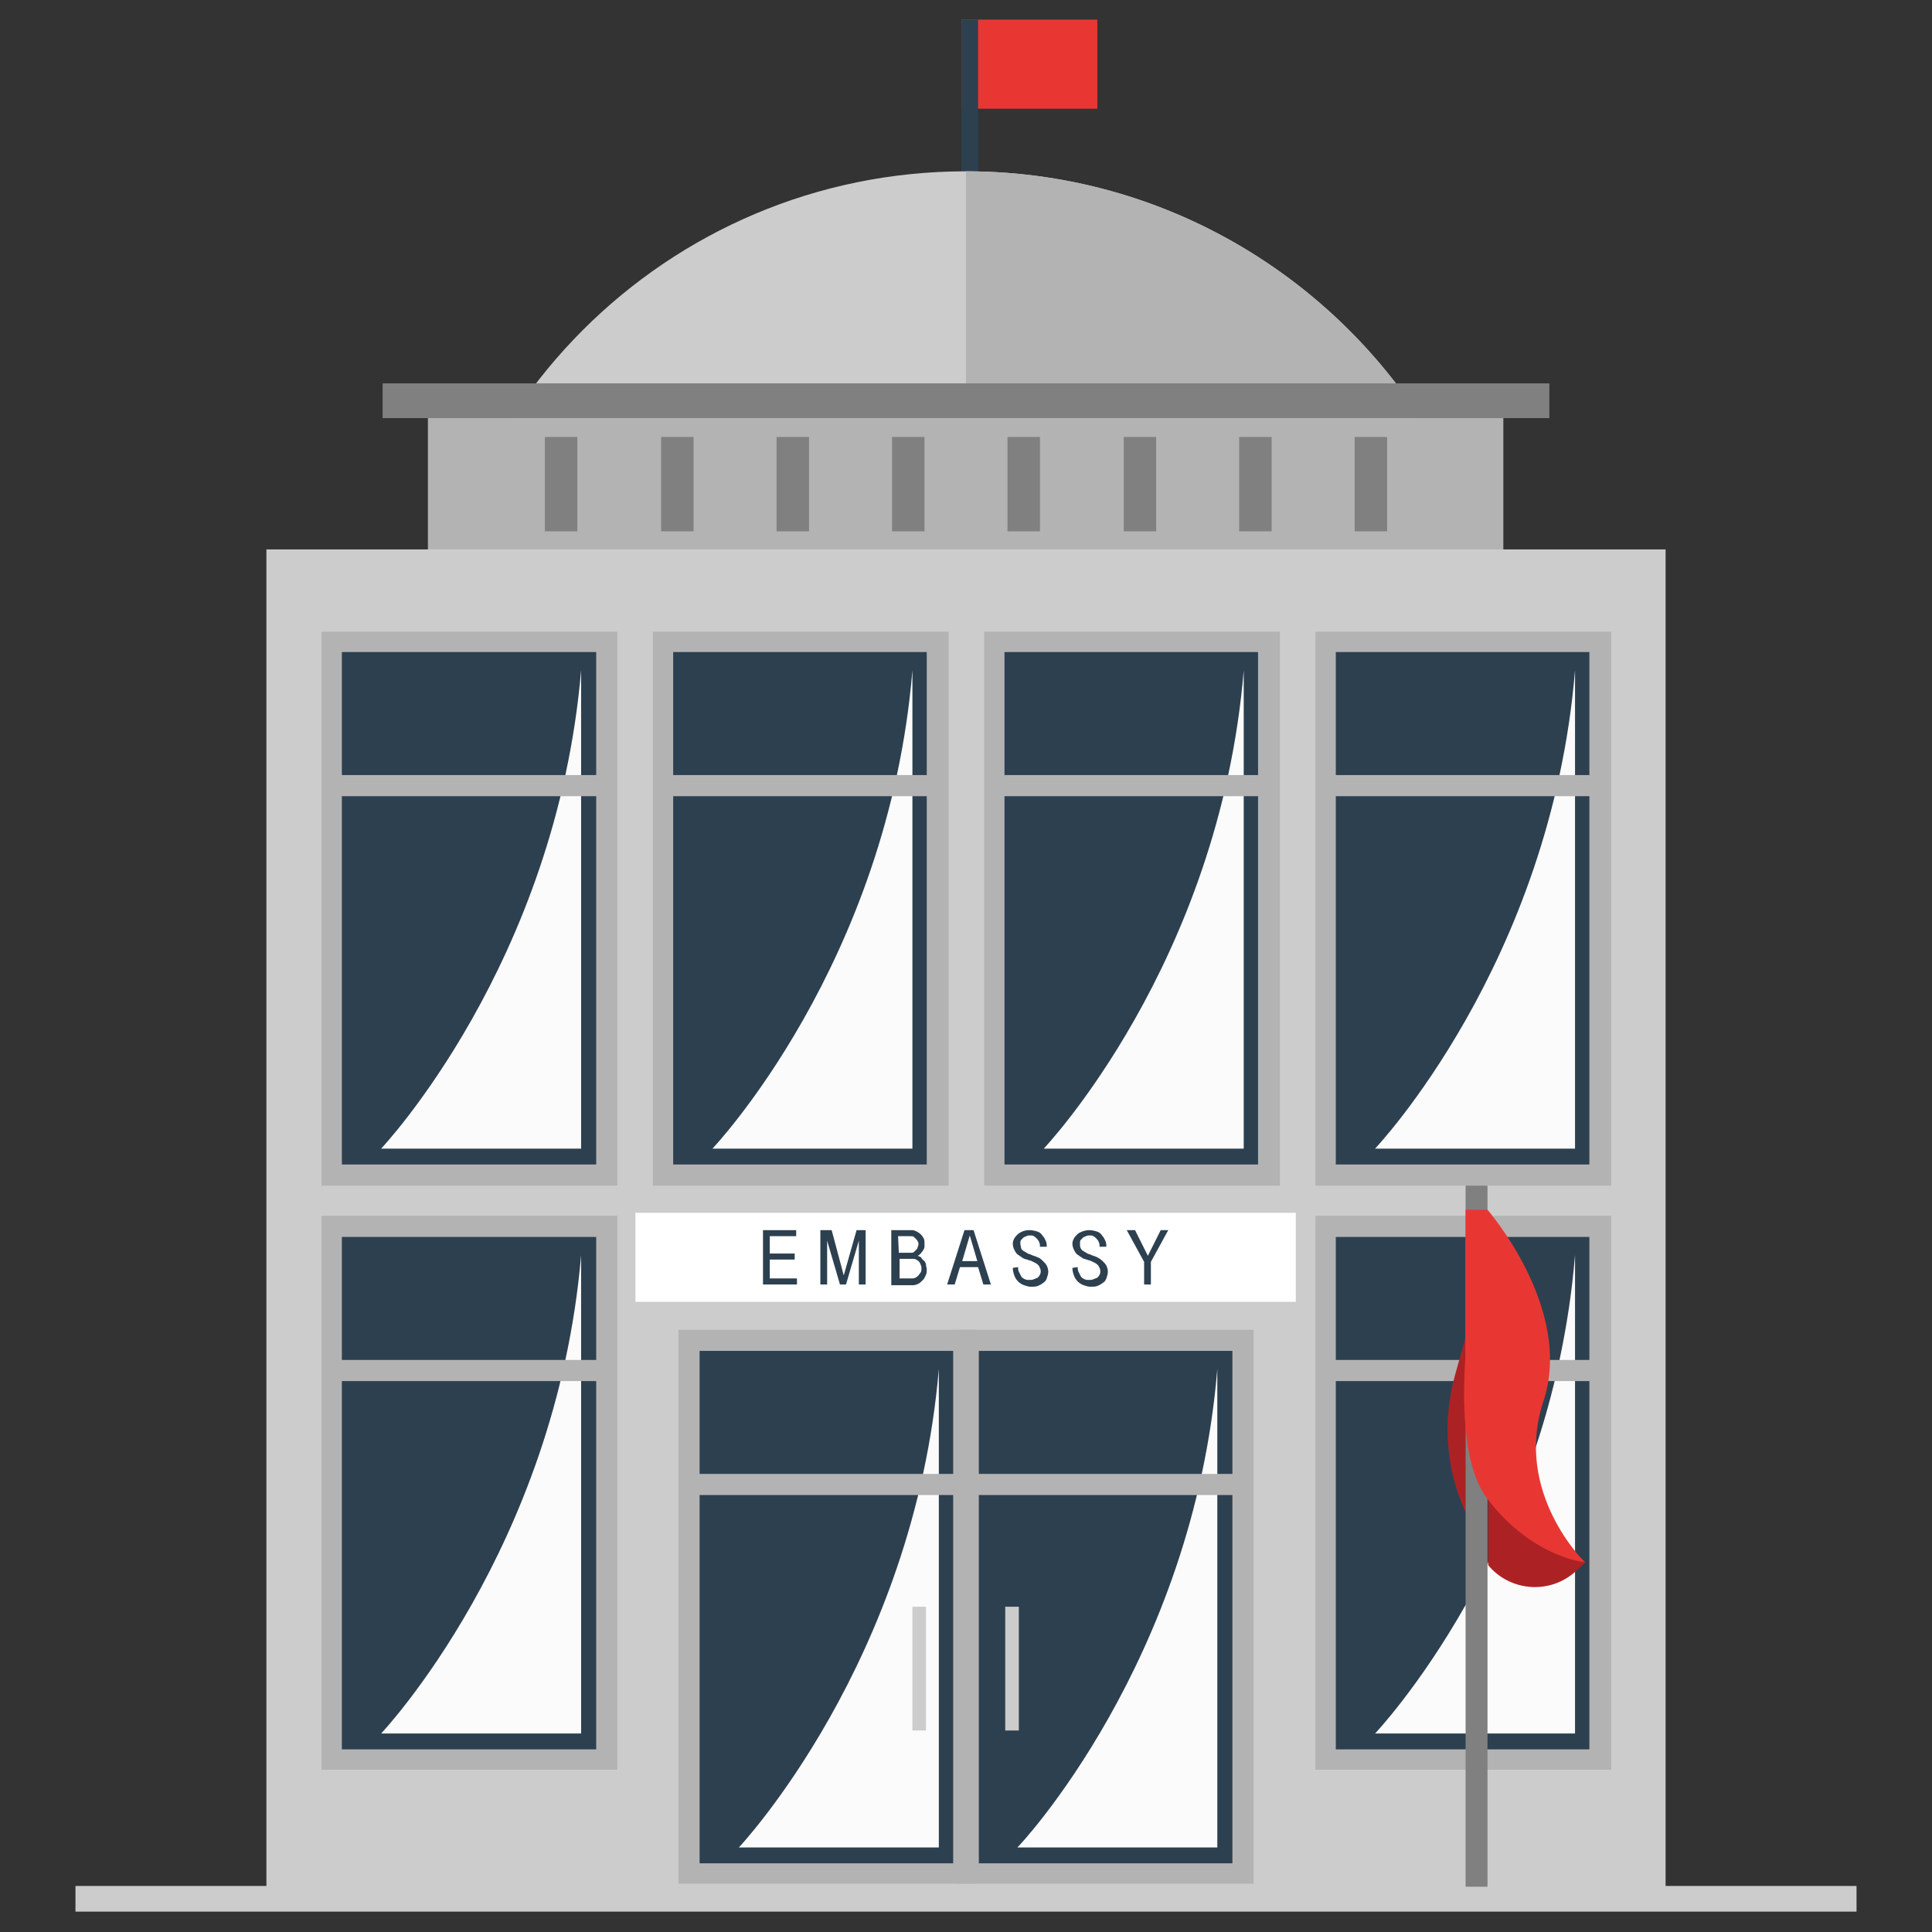 <?xml version="1.0" encoding="utf-8"?>
<!-- Svg Vector Icons : http://www.onlinewebfonts.com/icon -->
<!DOCTYPE svg PUBLIC "-//W3C//DTD SVG 1.1//EN" "http://www.w3.org/Graphics/SVG/1.1/DTD/svg11.dtd">
<svg version="1.1" xmlns="http://www.w3.org/2000/svg" xmlns:xlink="http://www.w3.org/1999/xlink" x="0px" y="0px" viewBox="0 0 256 256" enable-background="new 0 0 256 256" xml:space="preserve">
<rect x="0" y="0" width="256" height="256" fill="#333333" stroke="none"/>
<g> <path fill="#e83733" d="M127.4,2.6h18v11.8h-18V2.6z"/> <path fill="#2d4050" d="M127.4,2.6h2.2v26.5h-2.2V2.6z"/> <path fill="#cccccc" d="M199.8,94.5c0,39.7-32.1,71.8-71.8,71.8c-39.7,0-71.8-32.1-71.8-71.8c0-39.6,32.1-71.8,71.8-71.8 c28.5,0,53.2,16.7,64.8,40.8C197.3,72.9,199.8,83.4,199.8,94.5z"/> <path fill="#b4b3b3" d="M192.8,63.5H128V22.7C156.5,22.7,181.2,39.4,192.8,63.5z"/> <path fill="#b4b3b3" d="M56.7,55.4h142.5v17.5H56.7V55.4z"/> <path fill="#808081" d="M72.2,57.9h4.3v12.5h-4.3V57.9z M87.6,57.9h4.3v12.5h-4.3V57.9z M102.9,57.9h4.3v12.5h-4.3V57.9z  M118.2,57.9h4.3v12.5h-4.3V57.9z M133.5,57.9h4.3v12.5h-4.3V57.9z M148.9,57.9h4.3v12.5h-4.3V57.9z M164.2,57.9h4.3v12.5h-4.3 V57.9z M179.5,57.9h4.3v12.5h-4.3V57.9z"/> <path fill="#808081" d="M50.7,50.8h154.6v4.6H50.7V50.8z"/> <path fill="#cccccc" d="M220.7,249.9V72.8H35.3v177.1H10v3.4h236v-3.4H220.7z"/> <path fill="#b4b3b3" d="M89.9,176.2h39.2v73.4H89.9V176.2z"/> <path fill="#2d4050" d="M92.7,179h33.6v67.9H92.7V179z"/> <path fill="#fcfbfb" d="M124.4,181.4v63.4H97.9C97.9,244.8,121.1,220.2,124.4,181.4z"/> <path fill="#b4b3b3" d="M91.3,195.3h36.4v2.8H91.3V195.3z"/> <path fill="#b4b3b3" d="M126.9,176.2h39.2v73.4h-39.2V176.2z"/> <path fill="#2d4050" d="M129.7,179h33.6v67.9h-33.6V179z"/> <path fill="#fcfbfb" d="M161.3,181.4v63.4h-26.5C134.9,244.8,158.1,220.2,161.3,181.4z"/> <path fill="#b4b3b3" d="M128.3,195.3h36.4v2.8h-36.4V195.3z"/> <path fill="#b4b3b3" d="M174.3,161.1h39.2v73.4h-39.2V161.1z"/> <path fill="#2d4050" d="M177,163.9h33.6v67.9H177V163.9z"/> <path fill="#fcfbfb" d="M208.7,166.3v63.4h-26.5C182.2,229.7,205.5,205.2,208.7,166.3z"/> <path fill="#b4b3b3" d="M175.7,180.2h36.4v2.8h-36.4V180.2z"/> <path fill="#b4b3b3" d="M42.6,161.1h39.2v73.4H42.6V161.1z"/> <path fill="#2d4050" d="M45.3,163.9H79v67.9H45.3V163.9z"/> <path fill="#fcfbfb" d="M77,166.3v63.4H50.5C50.5,229.7,73.7,205.2,77,166.3z"/> <path fill="#b4b3b3" d="M43.9,180.2h36.4v2.8H43.9V180.2z"/> <path fill="#b4b3b3" d="M174.3,83.7h39.2v73.4h-39.2V83.7z"/> <path fill="#2d4050" d="M177,86.4h33.6v67.9H177V86.4z"/> <path fill="#fcfbfb" d="M208.7,88.8v63.4h-26.5C182.2,152.2,205.5,127.7,208.7,88.8z"/> <path fill="#b4b3b3" d="M175.7,102.7h36.4v2.8h-36.4V102.7z"/> <path fill="#b4b3b3" d="M42.6,83.7h39.2v73.4H42.6V83.7z"/> <path fill="#2d4050" d="M45.3,86.4H79v67.9H45.3V86.4z"/> <path fill="#fcfbfb" d="M77,88.8v63.4H50.5C50.5,152.2,73.7,127.7,77,88.8z"/> <path fill="#b4b3b3" d="M43.9,102.7h36.4v2.8H43.9V102.7z"/> <path fill="#b4b3b3" d="M86.5,83.7h39.2v73.4H86.5V83.7z"/> <path fill="#2d4050" d="M89.2,86.4h33.6v67.9H89.2V86.4z"/> <path fill="#fcfbfb" d="M120.9,88.8v63.4H94.4C94.4,152.2,117.7,127.7,120.9,88.8z"/> <path fill="#b4b3b3" d="M87.8,102.7h36.4v2.8H87.8V102.7z"/> <path fill="#b4b3b3" d="M130.4,83.7h39.2v73.4h-39.2V83.7z"/> <path fill="#2d4050" d="M133.1,86.4h33.6v67.9h-33.6V86.4z"/> <path fill="#fcfbfb" d="M164.8,88.8v63.4h-26.5C138.3,152.2,161.6,127.7,164.8,88.8L164.8,88.8z"/> <path fill="#b4b3b3" d="M131.8,102.7h36.4v2.8h-36.4V102.7z"/> <path fill="#ffffff" d="M84.2,160.7h87.5v11.8H84.2V160.7z"/> <path fill="#2d4050" d="M105.5,163v0.8H102v2.3h3.3v0.8H102v2.5h3.6v0.8h-4.5V163L105.5,163z M110.2,163l1.6,6h0l1.7-6h1.2v7.2 h-0.9v-5.8h0l-1.7,5.8h-0.8l-1.7-5.8h0v5.8h-0.9V163H110.2z M118.3,163h2.6c0.2,0,0.4,0.1,0.6,0.2c0.4,0.2,0.7,0.5,0.9,0.9 c0.1,0.2,0.1,0.4,0.1,0.6c0,0.2,0,0.3,0,0.5c0,0.2-0.1,0.3-0.2,0.5c-0.1,0.1-0.2,0.3-0.3,0.4c-0.1,0.1-0.2,0.2-0.4,0.3 c0.2,0.1,0.4,0.1,0.5,0.3s0.3,0.3,0.4,0.4c0.1,0.2,0.2,0.3,0.2,0.5c0,0.2,0.1,0.4,0.1,0.6c0,0.2,0,0.5-0.1,0.7 c-0.1,0.2-0.2,0.5-0.4,0.7s-0.4,0.4-0.6,0.5c-0.2,0.1-0.5,0.2-0.7,0.2h-2.9V163z M119.1,166h1.6c0.1,0,0.3,0,0.4-0.1 c0.1-0.1,0.2-0.2,0.3-0.3s0.2-0.2,0.2-0.4c0.1-0.1,0.1-0.3,0.1-0.4c0-0.1,0-0.2-0.1-0.3c0-0.1-0.1-0.2-0.2-0.3 c-0.1-0.1-0.2-0.2-0.3-0.3c-0.1-0.1-0.3-0.1-0.5-0.1h-1.6L119.1,166L119.1,166L119.1,166z M119.1,169.4h1.7c0.1,0,0.3,0,0.5-0.1 c0.2-0.1,0.3-0.2,0.4-0.3c0.1-0.1,0.2-0.3,0.3-0.4c0.1-0.2,0.1-0.3,0.1-0.5c0-0.2,0-0.3-0.1-0.5c-0.1-0.2-0.1-0.3-0.2-0.4 c-0.1-0.1-0.2-0.2-0.4-0.3c-0.2-0.1-0.3-0.1-0.5-0.1h-1.7V169.4z M129,163l2.3,7.2h-1l-0.7-2.3h-2.4l-0.7,2.3h-1l2.3-7.2H129 L129,163z M127.5,167.1h2l-1-3.4h0L127.5,167.1z M134.9,167.9c0,0.2,0,0.4,0.1,0.6s0.2,0.4,0.3,0.6c0.1,0.2,0.3,0.3,0.5,0.4 c0.2,0.1,0.4,0.1,0.6,0.1c0.2,0,0.4,0,0.6-0.1c0.2-0.1,0.3-0.1,0.5-0.2c0.1-0.1,0.2-0.2,0.3-0.4s0.1-0.3,0.1-0.5 c0-0.2-0.1-0.4-0.2-0.6c-0.1-0.2-0.3-0.3-0.4-0.4c-0.2-0.1-0.4-0.2-0.6-0.3c-0.2-0.1-0.4-0.1-0.6-0.2c-0.3-0.1-0.5-0.1-0.7-0.3 c-0.2-0.1-0.4-0.3-0.6-0.4c-0.2-0.2-0.3-0.4-0.4-0.6c-0.1-0.2-0.2-0.5-0.2-0.8c0-0.3,0.1-0.5,0.2-0.7c0.1-0.2,0.3-0.4,0.5-0.6 c0.4-0.3,0.9-0.5,1.5-0.5c0.4,0,0.8,0.1,1.1,0.2s0.5,0.3,0.7,0.6c0.2,0.2,0.3,0.5,0.4,0.7s0.1,0.5,0.1,0.7h-0.9 c0-0.2,0-0.4-0.1-0.6c-0.1-0.3-0.4-0.6-0.7-0.8c-0.2-0.1-0.3-0.1-0.5-0.1c-0.2,0-0.3,0-0.5,0.1s-0.3,0.1-0.4,0.2 c-0.1,0.1-0.2,0.2-0.3,0.3c-0.1,0.1-0.1,0.3-0.1,0.5c0,0.2,0.1,0.4,0.1,0.6c0.1,0.2,0.2,0.3,0.4,0.4s0.3,0.2,0.5,0.3 c0.2,0.1,0.4,0.1,0.5,0.2c0.3,0.1,0.6,0.2,0.8,0.3c0.3,0.1,0.5,0.3,0.7,0.5c0.2,0.2,0.4,0.4,0.5,0.6c0.1,0.2,0.2,0.5,0.2,0.8 c0,0.3-0.1,0.6-0.2,0.9c-0.1,0.3-0.3,0.5-0.5,0.6c-0.2,0.2-0.5,0.3-0.7,0.4c-0.3,0.1-0.6,0.1-0.9,0.1c-0.3,0-0.6-0.1-0.9-0.2 c-0.3-0.1-0.6-0.3-0.8-0.5c-0.2-0.2-0.4-0.5-0.5-0.8c-0.1-0.3-0.2-0.6-0.2-1L134.9,167.9L134.9,167.9L134.9,167.9z M142.8,167.9 c0,0.2,0,0.4,0.1,0.6s0.2,0.4,0.3,0.6c0.1,0.2,0.3,0.3,0.5,0.4c0.2,0.1,0.4,0.1,0.6,0.1c0.2,0,0.4,0,0.6-0.1 c0.2-0.1,0.3-0.1,0.5-0.2c0.1-0.1,0.2-0.2,0.3-0.4c0.1-0.2,0.1-0.3,0.1-0.5c0-0.2-0.1-0.4-0.2-0.6c-0.1-0.2-0.3-0.3-0.4-0.4 c-0.2-0.1-0.4-0.2-0.6-0.3c-0.2-0.1-0.4-0.1-0.6-0.2c-0.3-0.1-0.5-0.1-0.7-0.3c-0.2-0.1-0.4-0.3-0.6-0.4c-0.2-0.2-0.3-0.4-0.4-0.6 c-0.1-0.2-0.2-0.5-0.2-0.8c0-0.3,0.1-0.5,0.2-0.7c0.1-0.2,0.3-0.4,0.5-0.6c0.4-0.3,1-0.5,1.5-0.5c0.4,0,0.8,0.1,1.1,0.2 s0.5,0.3,0.7,0.6c0.2,0.2,0.3,0.5,0.4,0.7c0.1,0.3,0.1,0.5,0.1,0.7h-0.9c0-0.2,0-0.4-0.1-0.6c-0.1-0.3-0.4-0.6-0.7-0.8 c-0.2-0.1-0.3-0.1-0.5-0.1c-0.2,0-0.3,0-0.5,0.1s-0.3,0.1-0.4,0.2c-0.1,0.1-0.2,0.2-0.3,0.3c-0.1,0.1-0.1,0.3-0.1,0.5 c0,0.2,0,0.4,0.1,0.6c0.1,0.2,0.2,0.3,0.4,0.4c0.2,0.1,0.3,0.2,0.5,0.3s0.4,0.1,0.5,0.2c0.3,0.1,0.6,0.2,0.8,0.3s0.5,0.3,0.7,0.5 s0.4,0.4,0.5,0.6c0.1,0.2,0.2,0.5,0.2,0.8c0,0.3-0.1,0.6-0.2,0.9c-0.1,0.3-0.3,0.5-0.5,0.6c-0.2,0.2-0.5,0.3-0.7,0.4 c-0.3,0.1-0.6,0.1-0.9,0.1c-0.3,0-0.6-0.1-0.9-0.2c-0.3-0.1-0.6-0.3-0.8-0.5c-0.2-0.2-0.4-0.5-0.5-0.8c-0.1-0.3-0.2-0.6-0.2-1 L142.8,167.9L142.8,167.9L142.8,167.9z M150.4,163l1.7,3.4h0l1.7-3.4h1l-2.3,4.2v3h-0.9v-3l-2.3-4.2H150.4L150.4,163z"/> <path fill="#ac2224" d="M194.2,200.4c-2.6-5.7-3.1-12.1-1.4-18.2l4.4-15.7L194.2,200.4L194.2,200.4z M210.1,207l-1.3,1.2 c-3.4,3.1-8.7,2.7-11.6-0.8v-12.5L210.1,207L210.1,207z"/> <path fill="#808081" d="M194.2,157.1h2.9v92.9h-2.9V157.1z"/> <path fill="#e83733" d="M197.1,160.3c0,0,11.5,13.2,7.4,25.4c-4,12.1,5.5,21.3,5.5,21.3s-7-0.6-13-8.5 C190.2,189.3,197.1,160.3,197.1,160.3L197.1,160.3z"/> <path fill="#e83733" d="M194.2,183.4l2.9,4.4v-27.5h-2.9V183.4z"/> <path fill="#cccccc" d="M120.9,212.9h1.8v16.4h-1.8V212.9z M133.2,212.9h1.8v16.4h-1.8V212.9z"/></g>
</svg>